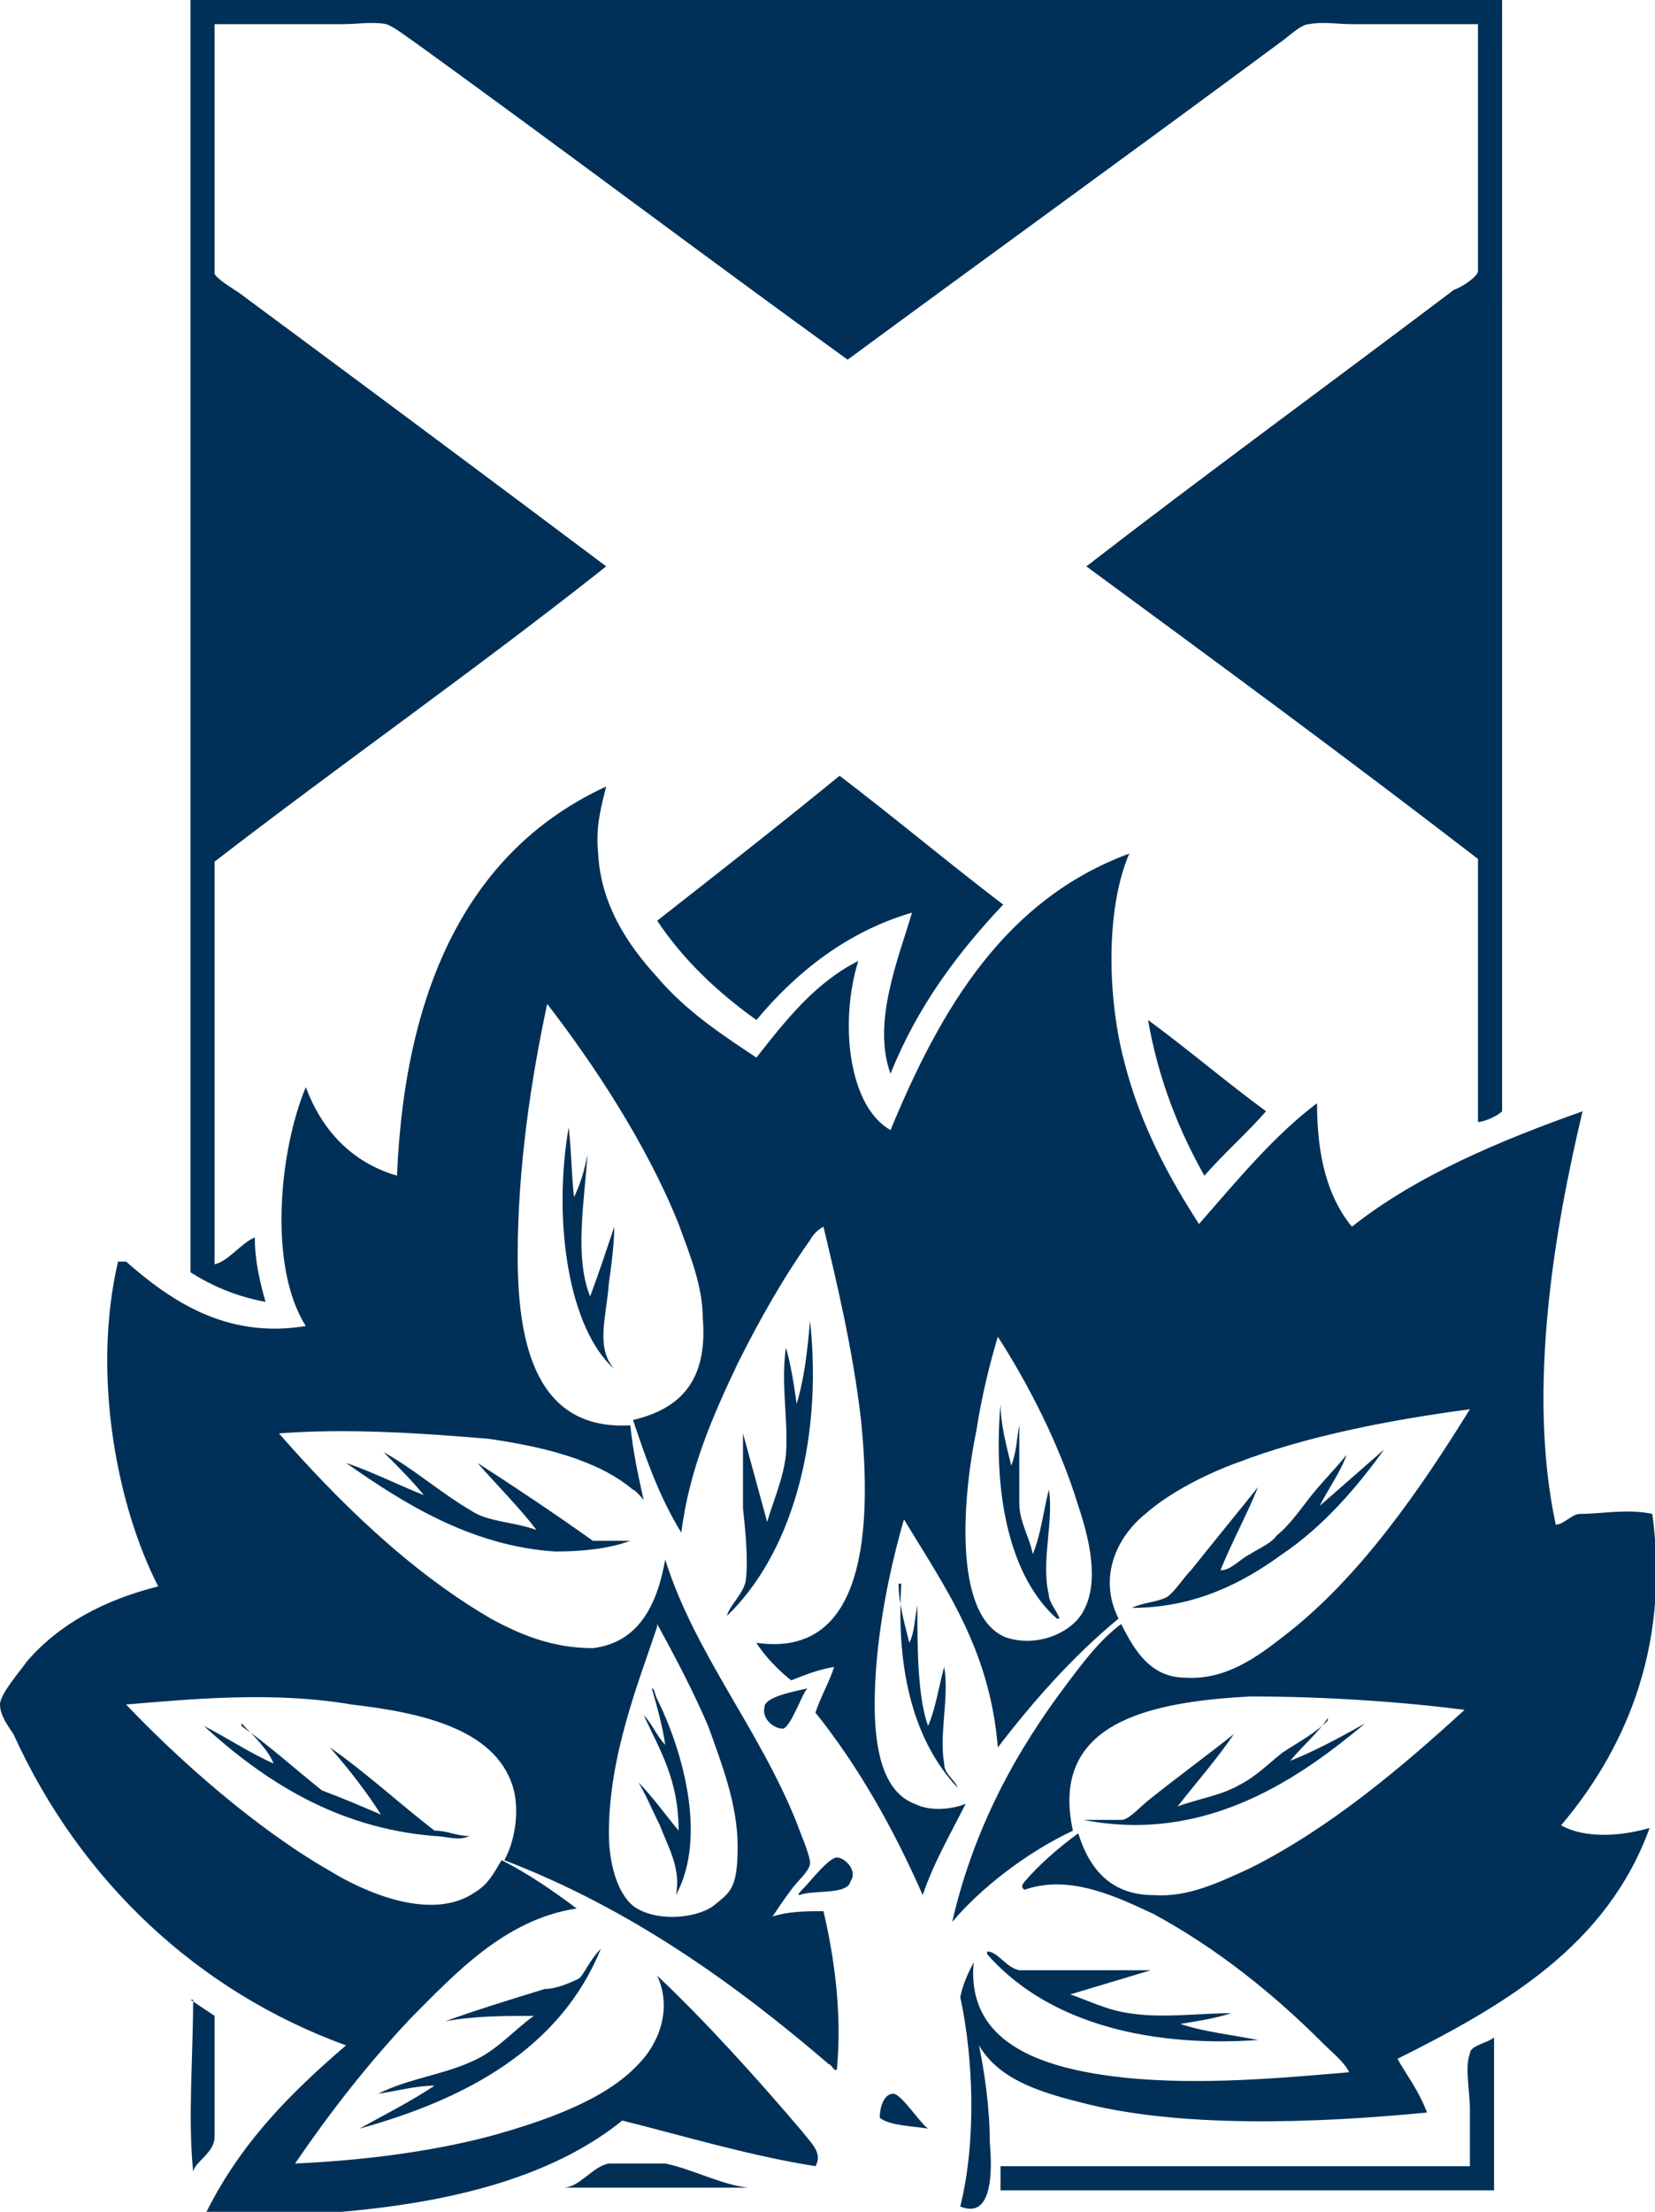 <?xml version="1.0" encoding="UTF-8"?>
<svg xmlns="http://www.w3.org/2000/svg" version="1.1" viewBox="0 0 61.7 82.4">
  <defs>
    <style>
      .cls-1 {
        fill: #003057;
      }
    </style>
  </defs>
  <!-- Generator: Adobe Illustrator 28.6.0, SVG Export Plug-In . SVG Version: 1.2.0 Build 709)  -->
  <g>
    <g id="Layer_1">
      <path class="cls-1" d="M25.2,70.6c.2-1-.3-1.8-.6-2.6-.3-.6-.5-1.1-.8-1.6.5.5,1,1.2,1.5,1.8,0-1.9-.7-3-1.3-4.3.3.3.5.8.8,1.1-.1-.7-.3-1.4-.5-2.1.1,0,.1.2.2.4.9,1.8,1.9,5.1.7,7.3"/>
      <path class="cls-1" d="M39.4,60.3c-1.7-1.5-2.4-4.5-2.1-8,0,.7.2,1.5.4,2.3.2-.5.2-1,.3-1.5,0,1,0,2,0,2.9,0,.7.4,1.3.5,1.9.3-.7.4-1.6.6-2.4.2,1.1-.3,2.7,0,3.9,0,.3.3.6.4.9"/>
      <path class="cls-1" d="M27.9,81.5c-2.2,0-4.6,0-6.9,0,.6,0,1.1-.8,1.7-.9.5,0,1.6,0,2.1,0,1,.2,2.1.8,3.1.9"/>
      <path class="cls-1" d="M32.8,78.9c0-.5.2-.9.5-.9s1,1.1,1.3,1.3c-.6-.1-1.4-.1-1.8-.4"/>
      <path class="cls-1" d="M55.9,81.6h-18.6c0-.3,0-.6,0-.9h17.5v-2.1c0-.7-.2-1.6,0-2.1,0-.3.7-.4.9-.6v5.7h0Z"/>
      <path class="cls-1" d="M7.1,74.5c.3.2.6.4.9.6v2.3c0,.8,0,1.6,0,2.2s-.7.9-.8,1.3c-.2-2,0-4.3,0-6.4"/>
      <path class="cls-1" d="M36.8,72.7c.4,0,.7.6,1.2.7.2,0,.5,0,.8,0,1.3,0,2.8,0,4.1,0-1,.3-2,.6-3,.9.6.2,1.4.6,2.2.7,1.2.2,2.6,0,3.8,0-.6.2-1.3.3-1.9.4.9.3,1.9.4,2.9.6-4.4.3-8-.8-10.1-3.2"/>
      <path class="cls-1" d="M22.4,72.6c-1.5,3.7-5,5.6-9,6.7.9-.5,1.9-1,2.8-1.6-.7,0-1.4.2-2.1.3,1.2-.6,2.5-.7,3.7-1.3.8-.4,1.4-1.1,2.1-1.6-1.1,0-2.2,0-3.3.2,1.1-.4,2.4-.8,3.7-1.2.4,0,.9-.2,1.3-.4.2-.2.4-.7.8-1.1"/>
      <path class="cls-1" d="M29.8,70.6c-.1,0,.1-.2.2-.3.2-.2.9-1.1,1.2-1.1s.8.5.5.9c-.1.5-1.4.3-1.9.5"/>
      <path class="cls-1" d="M9,64.3c1,.7,2,1.6,3,2.4.8.3,1.5.6,2.2.9-.5-.8-1.2-1.7-1.9-2.5,1.3.9,2.6,2.1,3.9,3.1.5,0,.8.2,1.3.2-.4.2-.9,0-1.3,0-3.7-.3-6.4-2.1-8.6-4.1.8.4,1.7,1,2.6,1.4-.2-.5-.7-1-1.2-1.5"/>
      <path class="cls-1" d="M49.5,64c-.3.5-1,1.1-1.4,1.6,1-.4,1.9-.9,2.8-1.4-2.4,2-5.9,4.5-10.5,3.6.5,0,1,0,1.4,0,.3,0,.7-.5,1.1-.8,1-.8,2.1-1.6,3.1-2.4-.6.9-1.4,1.8-2.1,2.7.8-.3,1.6-.4,2.3-.8.6-.3,1.1-.8,1.6-1.2.6-.4,1.2-.7,1.7-1.2"/>
      <path class="cls-1" d="M30.1,62.9c-.2.2-.6,1.4-.9,1.5-.4,0-.8-.4-.7-.8,0-.4,1.2-.6,1.6-.7"/>
      <path class="cls-1" d="M33.5,59c0,.7.2,1.4.4,2.2.2-.4.2-.9.3-1.4,0,1.5,0,3.4.4,4.5.3-.7.4-1.5.6-2.2.2,1.1-.2,2.5,0,3.6,0,.4.4.6.5.9h0c-1.6-1.7-2.3-4.3-2.1-7.6"/>
      <path class="cls-1" d="M14.3,54.1c1.1.6,2.1,1.5,3.3,2.2.6.4,1.6.4,2.4.7-.6-.8-1.5-1.7-2.2-2.5,1.4.9,2.9,1.9,4.3,2.9.5,0,1,0,1.4,0-.8.3-1.8.4-2.8.4-3.2-.2-5.8-1.9-7.8-3.3.9.3,1.9.8,2.9,1.2-.4-.5-1-1.1-1.5-1.6"/>
      <path class="cls-1" d="M51.6,54c-1,1.4-2.3,2.9-3.8,3.9-1.5,1.1-3.3,2-5.6,2,.4-.2.9-.2,1.3-.4.3-.2.6-.7.9-1,.8-1,1.7-2.1,2.5-3.1-.4,1-1,2.1-1.4,3.1.4,0,.7-.4,1.1-.6.3-.2.8-.4,1-.7.5-.4.9-1,1.3-1.5.4-.5.9-1,1.3-1.5-.2.6-.7,1.3-1,1.9.8-.7,1.6-1.4,2.4-2.1"/>
      <path class="cls-1" d="M27.7,53.4c.3,1.1.6,2.2.9,3.3.2-.7.6-1.6.7-2.5.1-1.3-.2-2.6,0-4,.2.7.3,1.4.4,2.1.3-1,.4-2,.5-3.1.5,4.7-.8,8.8-3.1,11,.1-.4.6-.8.7-1.3.1-.7,0-1.8-.1-2.7v-2.8"/>
      <path class="cls-1" d="M21.2,42c.1.8.1,1.7.2,2.6.2-.4.4-1,.5-1.6-.1,1.7-.5,3.8.1,5.3.3-.8.6-1.7.9-2.6,0,.6-.1,1.4-.2,2.1-.1,1.3-.5,2.4.2,3.2-1.7-1.5-2.3-5.5-1.7-9"/>
      <path class="cls-1" d="M42.8,38c1.5,1.1,2.9,2.3,4.4,3.4-.7.8-1.6,1.6-2.3,2.4-.9-1.6-1.7-3.5-2.1-5.8"/>
      <path class="cls-1" d="M37.4,33.7c-1.7,1.8-3.2,3.8-4.2,6.3-.7-1.9.3-4.3.8-6-2.4.7-4.3,2.2-5.8,4-1.4-1-2.7-2.2-3.7-3.7,2.3-1.8,4.6-3.6,6.8-5.4,2.1,1.6,4,3.2,6.1,4.8"/>
      <path class="cls-1" d="M7.1,0v47.4c.8.5,1.7.9,2.8,1.1-.2-.7-.4-1.5-.4-2.4-.5.2-1,.9-1.5,1v-15c4.8-3.7,9.8-7.2,14.6-11-4.4-3.3-9.1-6.8-13.7-10.2-.3-.2-.8-.5-.9-.7,0-.5,0-1.8,0-2.4V.9h4.8c.5,0,1.1-.1,1.6,0,.3.1.8.5,1.1.7,5.4,3.9,10.7,7.9,16.1,11.8,5.3-3.9,10.7-7.8,16.1-11.8.3-.2.8-.7,1.1-.7.5-.1,1.1,0,1.6,0h4.7v8.1c0,.4,0,.9,0,1.1,0,.2-.6.6-.9.7-4.5,3.4-9.3,6.9-13.7,10.3,4.9,3.6,9.8,7.2,14.6,10.9v9.8c.2,0,.7-.2.9-.4V0"/>
      <path class="cls-1" d="M40.4,60c-.4.8-1.7,1.4-2.9,1-2-.8-1.6-5.3-1.1-7.7.2-1.3.5-2.5.8-3.5h0c1.1,1.7,2.3,4,3,6.3.4,1.2.8,2.8.2,3.9M24.5,60.5s0,0,0,0c.6,1.1,1.3,2.4,1.9,3.8.5,1.4,1.1,2.9,1.1,4.5s-.3,1.7-.9,2.2c-.7.5-2.2.6-3,0-.6-.5-.9-1.6-.9-2.7,0-2.9,1.1-5.6,1.8-7.7M58.2,68c2.2-2.6,4.1-6.4,3.4-11.6-.9-.2-1.9,0-2.7,0-.3,0-.6.4-.9.4-1.1-5.1,0-11.2,1-15.4-3.1,1.1-6.2,2.4-8.6,4.3-.9-1.1-1.3-2.6-1.3-4.6-1.6,1.2-3,2.9-4.4,4.5-1.1-1.7-2.2-3.7-2.8-6.1-.6-2.3-.7-5.6.2-7.7-4.6,1.7-7,5.7-8.9,10.3-1.6-.9-1.9-4.1-1.2-6.3-1.6.8-2.7,2.2-3.8,3.6-1.2-.8-2.6-1.7-3.7-3-1.1-1.2-2.1-2.7-2.2-4.6-.1-1,.1-1.7.3-2.5h0c-5,2.3-7.5,7.3-7.8,14.5-1.7-.5-2.8-1.7-3.4-3.3-1,2.4-1.4,6.7,0,8.9-3,.5-5.1-1-6.7-2.4,0,0-.2,0-.3,0-1,4.3,0,9.2,1.5,12.1-2,.5-3.7,1.4-4.9,2.8-.2.3-1,1.2-1,1.6s.3.8.5,1.1c2.5,5.5,6.9,9.6,12.4,11.6-2.1,1.8-4,3.7-5.3,6.4,6.3,0,12-.7,15.6-3.6,2.4.6,4.7,1.3,7.2,1.7.3-.5-.2-.9-.5-1.3-1.7-2-3.6-4.1-5.4-5.8q-.1,0,0,0c.6,1.3,0,2.6-.7,3.3-1.2,1.3-3.4,2.1-5.6,2.7-2.3.6-4.9.9-7.2,1,1.3-1.9,2.7-3.7,4.3-5.4,1.6-1.6,3.5-3.7,6.2-4.1-.8-.6-1.8-1.3-2.8-1.8-.3.5-.5.9-1,1.2-1.6,1.1-4.1,0-5.4-.8-2.8-1.6-5.7-4.2-7.6-6.2,2.4-.2,5.5-.5,8.4,0,2.6.3,5.3.9,6,3,.3.9.1,2.1-.3,2.8,4.7,1.8,8.6,4.6,12.1,7.6.1,0,.2.3.3.2.2-2.1-.1-4.2-.5-5.9-.6,0-1.3,0-1.9.2.2-.3.4-.6.7-1,.2-.3.7-.7.7-1s-.4-1.2-.5-1.5c-1.4-3.5-3.8-6.3-4.9-9.8-.3,1.7-1,3.1-2.7,3.3-1.5,0-2.7-.5-3.8-1.1-3.1-1.8-5.8-4.5-7.9-6.9,2.6-.2,5.4,0,7.8.2,2.1.3,4.1.8,5.4,1.9.1,0,.5.5.4.4-.2-.9-.4-1.8-.5-2.8-3.5.2-4.2-3-4.2-6.3s.5-6.6,1.1-9.4c1.7,2.2,3.7,5.2,4.9,8.2.4,1.1.9,2.3.9,3.5.2,2.4-.9,3.4-2.6,3.8.5,1.5,1,2.9,1.8,4.2.3-2.4,1.2-4.4,2.1-6.3.8-1.6,1.7-3.2,2.7-4.6.1-.2.3-.4.5-.5.5,2.1,1.1,4.6,1.4,7.2.4,4,.2,8.9-3.9,8.3.3.5.9,1.1,1.3,1.4.5-.2,1-.4,1.6-.5-.2.6-.5,1.1-.7,1.7,1.6,2,2.9,4.3,4,6.8.4-1.2,1.1-2.4,1.6-3.4-.5.2-1.3.3-1.9,0-1.6-.6-1.6-3.3-1.4-5.5.2-2,.6-3.7,1-5.1,1.5,2.5,3.2,4.8,3.5,8.5,1.3-1.7,2.8-3.4,4.5-4.8-.8-1.6,0-3.1,1-3.9.9-.8,2.3-1.5,3.4-1.9,2.6-1,5.7-1.6,8.7-2-1.8,2.9-4.1,6.3-7,8.5-.9.7-2.1,1.6-3.6,1.5-1.3,0-1.9-1-2.4-2-.8.6-1.4,1.4-2,2.2-1.9,2.5-3.5,5.4-4.3,8.9,1.1-1.3,2.8-2.6,4.5-3.4-.9-4.1,3-4.8,6.6-5,2.8,0,5.7.2,8,.5-2.3,2.1-5,4.4-8,5.9-1.1.5-2.3,1.1-3.6,1-1.6,0-2.4-1-2.8-2.3-.7.5-1.5,1.2-2,1.8,0,0-.2.2,0,.3,1.7-.6,3.5.3,4.8.9,2.4,1.3,4.5,3,6.3,4.8.4.4.8.7,1,1.1-2.4.2-5.5.5-8.4.2-2.7-.3-5.9-1.1-5.6-4.3-.2.4-.4.8-.5,1.3.5,2.3.6,5.4,0,7.8,1.2.5,1.2-1.3,1.1-2.4,0-1.3-.2-2.6-.4-3.6.7,1.2,2.1,1.7,3.7,2.1,3.7,1,8.9.8,13,.4-.3-.8-.7-1.3-1.1-2,4-2,7.8-4.2,9.4-8.6-1.4.4-2.6.3-3.3-.1"/>
      <line class="cls-1" x1="7.1" y1="0" x2="55.9" y2="0"/>
    </g>
  </g>
</svg>